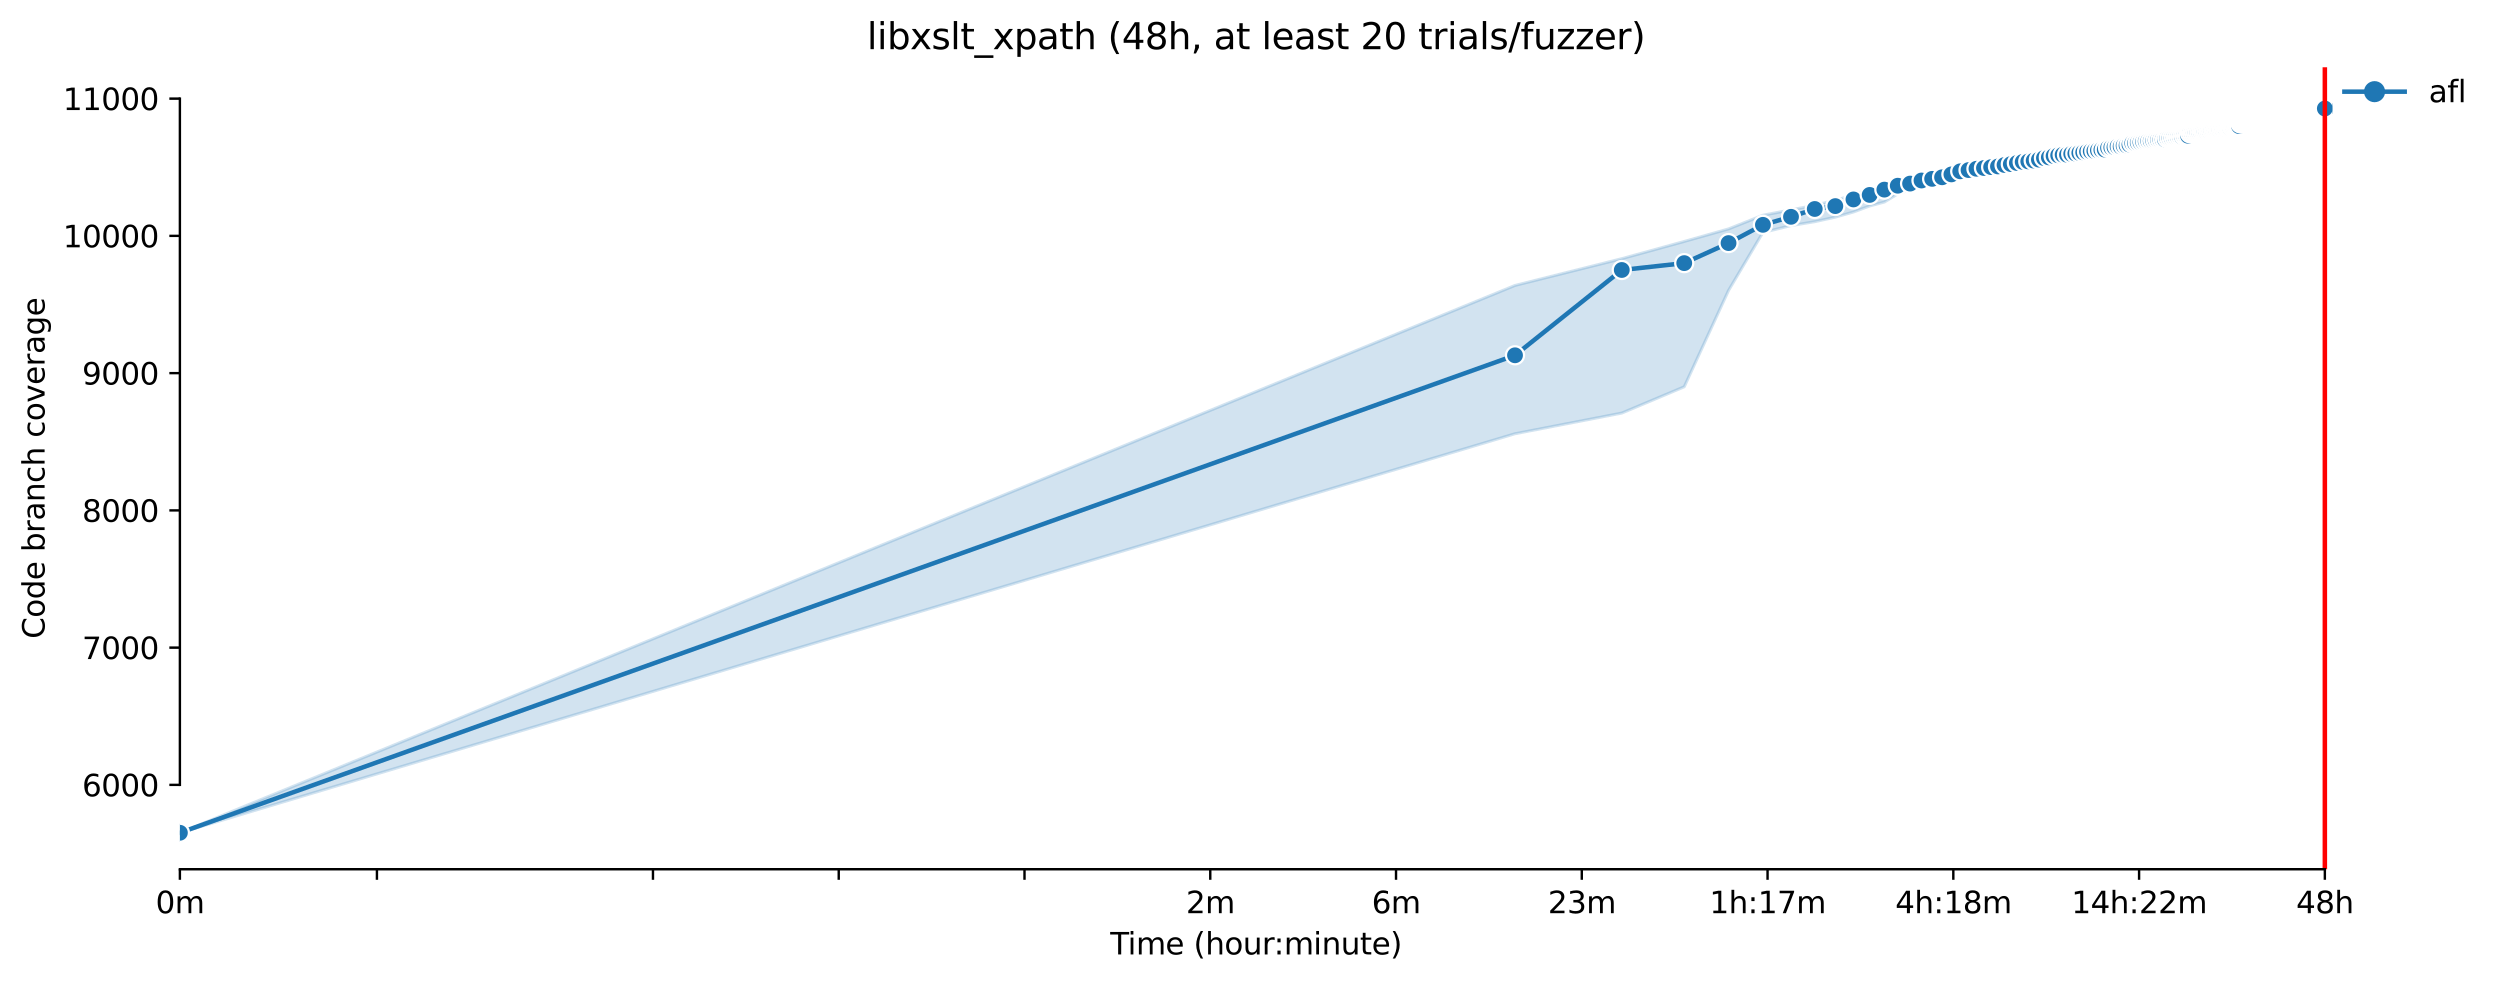 <?xml version="1.0" encoding="utf-8" standalone="no"?>
<!DOCTYPE svg PUBLIC "-//W3C//DTD SVG 1.1//EN"
  "http://www.w3.org/Graphics/SVG/1.1/DTD/svg11.dtd">
<svg xmlns:xlink="http://www.w3.org/1999/xlink" width="829.557pt" height="325.986pt" viewBox="0 0 829.557 325.986" xmlns="http://www.w3.org/2000/svg" version="1.1">
 <defs>
  <style type="text/css">*{stroke-linejoin: round; stroke-linecap: butt}</style>
 </defs>
 <g id="figure_1">
  <g id="patch_1">
   <path d="M 0 325.986 
L 829.557 325.986 
L 829.557 0 
L 0 0 
z
" style="fill: #ffffff"/>
  </g>
  <g id="axes_1">
   <g id="patch_2">
    <path d="M 59.691 288.43 
L 773.931 288.43 
L 773.931 22.318 
L 59.691 22.318 
z
" style="fill: #ffffff"/>
   </g>
   <g id="PolyCollection_1">
    <defs>
     <path id="m8a29bd7c91" d="M 59.691 -49.652 
L 59.691 -49.652 
L 502.715 -182.066 
L 538.143 -188.92 
L 558.867 -197.642 
L 573.571 -229.612 
L 584.977 -248.854 
L 594.295 -251.131 
L 602.174 -252.429 
L 609 -253.932 
L 615.02 -255.639 
L 620.405 -257.643 
L 625.276 -258.941 
L 629.724 -261.651 
L 633.815 -263.059 
L 637.603 -263.951 
L 641.129 -265.021 
L 644.428 -266.046 
L 647.526 -266.365 
L 650.448 -267.389 
L 653.211 -267.572 
L 655.833 -268.004 
L 658.327 -268.414 
L 660.705 -268.801 
L 662.977 -269.348 
L 665.152 -269.826 
L 667.239 -270.031 
L 669.243 -270.236 
L 671.172 -270.896 
L 673.031 -270.964 
L 674.825 -271.192 
L 676.557 -271.693 
L 678.233 -271.735 
L 679.856 -272.217 
L 681.429 -272.217 
L 682.955 -272.24 
L 684.436 -272.536 
L 685.876 -272.581 
L 687.277 -272.9 
L 688.64 -273.515 
L 689.967 -273.856 
L 691.261 -273.811 
L 692.524 -273.902 
L 693.755 -274.631 
L 694.958 -274.836 
L 696.133 -274.767 
L 697.282 -275.04 
L 698.405 -275.741 
L 699.504 -275.906 
L 700.58 -275.906 
L 701.634 -275.906 
L 702.667 -276.133 
L 703.679 -276.247 
L 704.671 -276.384 
L 705.645 -276.589 
L 706.6 -276.657 
L 707.538 -276.93 
L 708.459 -277.386 
L 709.364 -277.477 
L 710.253 -277.611 
L 711.127 -277.841 
L 711.986 -277.887 
L 712.83 -278.342 
L 713.662 -278.365 
L 714.479 -278.502 
L 715.284 -278.524 
L 716.077 -278.593 
L 716.857 -278.773 
L 717.626 -278.775 
L 718.383 -278.866 
L 719.129 -278.912 
L 719.865 -279.048 
L 720.59 -279.321 
L 721.305 -279.504 
L 722.01 -279.663 
L 722.705 -279.64 
L 723.391 -279.504 
L 724.068 -279.709 
L 724.736 -279.822 
L 725.396 -279.822 
L 726.047 -279.957 
L 726.69 -279.686 
L 727.325 -280.338 
L 727.952 -280.05 
L 728.571 -280.073 
L 729.183 -280.073 
L 729.788 -280.209 
L 730.386 -280.232 
L 730.977 -280.779 
L 731.561 -280.755 
L 732.139 -280.414 
L 732.71 -281.162 
L 733.275 -280.824 
L 733.833 -281.621 
L 734.386 -281.667 
L 734.932 -281.712 
L 735.473 -281.712 
L 736.009 -281.735 
L 736.538 -281.735 
L 737.062 -281.781 
L 737.581 -281.872 
L 738.095 -282.191 
L 738.604 -282.396 
L 739.107 -282.259 
L 739.606 -282.054 
L 740.1 -282.623 
L 740.589 -282.76 
L 741.073 -283.101 
L 741.553 -283.101 
L 742.029 -283.101 
L 742.5 -283.101 
L 742.967 -283.124 
L 743.429 -283.124 
L 743.888 -283.17 
L 744.342 -283.192 
L 744.792 -283.215 
L 745.239 -283.215 
L 745.681 -283.284 
L 746.12 -283.284 
L 746.555 -283.284 
L 746.986 -283.306 
L 747.414 -283.42 
L 747.838 -283.739 
L 748.259 -283.511 
L 748.676 -283.511 
L 749.09 -283.853 
L 749.5 -284.012 
L 749.908 -284.172 
L 750.312 -284.172 
L 750.713 -284.172 
L 751.11 -284.286 
L 751.505 -284.103 
L 751.897 -284.422 
L 752.285 -284.559 
L 752.671 -284.673 
L 753.054 -284.468 
L 753.434 -284.855 
L 753.811 -285.151 
L 754.186 -285.242 
L 754.557 -285.356 
L 754.927 -285.561 
L 755.293 -285.561 
L 755.657 -285.583 
L 756.018 -285.606 
L 756.377 -285.629 
L 756.733 -285.72 
L 757.087 -285.743 
L 757.438 -285.971 
L 757.787 -286.221 
L 758.133 -286.221 
L 758.477 -286.267 
L 758.819 -286.312 
L 759.159 -286.267 
L 759.496 -286.312 
L 759.831 -286.312 
L 760.164 -286.312 
L 760.495 -286.312 
L 760.824 -286.517 
L 761.151 -286.517 
L 761.475 -286.517 
L 761.798 -286.517 
L 762.118 -286.517 
L 762.436 -286.54 
L 762.753 -286.608 
L 763.067 -286.676 
L 763.38 -286.881 
L 763.691 -286.904 
L 764 -286.745 
L 764.307 -286.904 
L 764.612 -286.745 
L 764.915 -286.927 
L 765.217 -286.927 
L 765.516 -286.927 
L 765.814 -287.041 
L 766.111 -287.109 
L 766.405 -287.382 
L 766.698 -287.382 
L 766.99 -287.382 
L 767.279 -287.542 
L 767.567 -287.929 
L 767.853 -287.587 
L 768.138 -287.633 
L 768.421 -288.066 
L 768.703 -288.02 
L 768.983 -288.02 
L 769.262 -288.202 
L 769.539 -288.202 
L 769.814 -288.202 
L 770.088 -288.202 
L 770.361 -288.27 
L 770.632 -288.27 
L 770.902 -288.362 
L 771.17 -288.362 
L 771.437 -288.362 
L 771.437 -291.572 
L 771.437 -291.572 
L 771.17 -291.572 
L 770.902 -291.572 
L 770.632 -291.572 
L 770.361 -291.481 
L 770.088 -291.481 
L 769.814 -291.481 
L 769.539 -291.436 
L 769.262 -291.413 
L 768.983 -291.276 
L 768.703 -290.479 
L 768.421 -290.593 
L 768.138 -290.548 
L 767.853 -290.661 
L 767.567 -290.661 
L 767.279 -290.343 
L 766.99 -290.343 
L 766.698 -290.343 
L 766.405 -290.343 
L 766.111 -290.57 
L 765.814 -290.343 
L 765.516 -290.161 
L 765.217 -290.138 
L 764.915 -290.138 
L 764.612 -289.842 
L 764.307 -290.069 
L 764 -290.16 
L 763.691 -289.751 
L 763.38 -289.728 
L 763.067 -289.705 
L 762.753 -289.614 
L 762.436 -289.546 
L 762.118 -289.477 
L 761.798 -289.25 
L 761.475 -289.25 
L 761.151 -289.25 
L 760.824 -289.045 
L 760.495 -288.931 
L 760.164 -288.842 
L 759.831 -288.749 
L 759.496 -288.566 
L 759.159 -288.566 
L 758.819 -288.566 
L 758.477 -288.544 
L 758.133 -288.544 
L 757.787 -288.544 
L 757.438 -288.544 
L 757.087 -288.27 
L 756.733 -288.43 
L 756.377 -288.339 
L 756.018 -288.339 
L 755.657 -288.339 
L 755.293 -288.225 
L 754.927 -288.157 
L 754.557 -288.111 
L 754.186 -288.02 
L 753.811 -287.838 
L 753.434 -287.815 
L 753.054 -287.815 
L 752.671 -287.769 
L 752.285 -287.701 
L 751.897 -287.61 
L 751.505 -287.565 
L 751.11 -287.565 
L 750.713 -287.496 
L 750.312 -287.496 
L 749.908 -287.496 
L 749.5 -287.34 
L 749.09 -287.226 
L 748.676 -287.064 
L 748.259 -287.018 
L 747.838 -286.654 
L 747.414 -286.358 
L 746.986 -286.335 
L 746.555 -286.223 
L 746.12 -286.198 
L 745.681 -286.244 
L 745.239 -286.153 
L 744.792 -286.153 
L 744.342 -286.244 
L 743.888 -286.016 
L 743.429 -285.993 
L 742.967 -285.993 
L 742.5 -285.902 
L 742.029 -285.743 
L 741.553 -285.857 
L 741.073 -285.675 
L 740.589 -285.675 
L 740.1 -285.652 
L 739.606 -285.515 
L 739.107 -285.447 
L 738.604 -285.196 
L 738.095 -285.287 
L 737.581 -285.379 
L 737.062 -285.242 
L 736.538 -285.287 
L 736.009 -285.037 
L 735.473 -284.786 
L 734.932 -284.969 
L 734.386 -284.923 
L 733.833 -284.786 
L 733.275 -284.103 
L 732.71 -284.058 
L 732.139 -283.947 
L 731.561 -283.466 
L 730.977 -283.443 
L 730.386 -283.375 
L 729.788 -283.033 
L 729.183 -282.896 
L 728.571 -282.855 
L 727.952 -282.805 
L 727.325 -282.692 
L 726.69 -282.623 
L 726.047 -282.509 
L 725.396 -282.509 
L 724.736 -282.489 
L 724.068 -282.441 
L 723.391 -282.373 
L 722.705 -282.213 
L 722.01 -282.168 
L 721.305 -282.146 
L 720.59 -282.031 
L 719.865 -281.986 
L 719.129 -282.236 
L 718.383 -281.758 
L 717.626 -281.653 
L 716.857 -281.507 
L 716.077 -281.28 
L 715.284 -281.257 
L 714.479 -281.052 
L 713.662 -280.87 
L 712.83 -280.437 
L 711.986 -280.096 
L 711.127 -280.194 
L 710.253 -280.096 
L 709.364 -280.05 
L 708.459 -280.05 
L 707.538 -280.027 
L 706.6 -279.481 
L 705.645 -279.39 
L 704.671 -279.344 
L 703.679 -279.208 
L 702.667 -279.094 
L 701.634 -278.914 
L 700.58 -278.866 
L 699.504 -278.866 
L 698.405 -279.003 
L 697.282 -278.593 
L 696.133 -278.433 
L 694.958 -278.206 
L 693.755 -278.115 
L 692.524 -277.545 
L 691.261 -277.272 
L 689.967 -277.272 
L 688.64 -276.953 
L 687.277 -276.202 
L 685.876 -276.088 
L 684.436 -275.997 
L 682.955 -275.2 
L 681.429 -274.927 
L 679.856 -274.995 
L 678.233 -274.767 
L 676.557 -274.744 
L 674.825 -274.631 
L 673.031 -274.566 
L 671.172 -273.856 
L 669.243 -273.834 
L 667.239 -273.697 
L 665.152 -273.446 
L 662.977 -272.376 
L 660.705 -272.154 
L 658.327 -271.397 
L 655.833 -270.964 
L 653.211 -270.372 
L 650.448 -269.803 
L 647.526 -269.462 
L 644.428 -269.006 
L 641.129 -268.872 
L 637.603 -267.845 
L 633.815 -266.433 
L 629.724 -265.272 
L 625.276 -263.746 
L 620.405 -263.451 
L 615.02 -261.218 
L 609 -259.556 
L 602.174 -257.871 
L 594.295 -256.345 
L 584.977 -254.569 
L 573.571 -250.024 
L 558.867 -245.871 
L 538.143 -240.155 
L 502.715 -231.274 
L 59.691 -49.652 
z
" style="stroke: #1f77b4; stroke-opacity: 0.2"/>
    </defs>
    <g clip-path="url(#p7db5bfe472)">
     <use xlink:href="#m8a29bd7c91" x="0" y="325.986" style="fill: #1f77b4; fill-opacity: 0.2; stroke: #1f77b4; stroke-opacity: 0.2"/>
    </g>
   </g>
   <g id="matplotlib.axis_1">
    <g id="xtick_1">
     <g id="line2d_1">
      <defs>
       <path id="m66f01ccfd9" d="M 0 0 
L 0 3.5 
" style="stroke: #000000; stroke-width: 0.8"/>
      </defs>
      <g>
       <use xlink:href="#m66f01ccfd9" x="59.691" y="288.43" style="stroke: #000000; stroke-width: 0.8"/>
      </g>
     </g>
     <g id="text_1">
      <!-- 0m -->
      <g transform="translate(51.639 303.029) scale(0.1 -0.1)">
       <defs>
        <path id="DejaVuSans-30" d="M 2034 4250 
Q 1547 4250 1301 3770 
Q 1056 3291 1056 2328 
Q 1056 1369 1301 889 
Q 1547 409 2034 409 
Q 2525 409 2770 889 
Q 3016 1369 3016 2328 
Q 3016 3291 2770 3770 
Q 2525 4250 2034 4250 
z
M 2034 4750 
Q 2819 4750 3233 4129 
Q 3647 3509 3647 2328 
Q 3647 1150 3233 529 
Q 2819 -91 2034 -91 
Q 1250 -91 836 529 
Q 422 1150 422 2328 
Q 422 3509 836 4129 
Q 1250 4750 2034 4750 
z
" transform="scale(0.016)"/>
        <path id="DejaVuSans-6d" d="M 3328 2828 
Q 3544 3216 3844 3400 
Q 4144 3584 4550 3584 
Q 5097 3584 5394 3201 
Q 5691 2819 5691 2113 
L 5691 0 
L 5113 0 
L 5113 2094 
Q 5113 2597 4934 2840 
Q 4756 3084 4391 3084 
Q 3944 3084 3684 2787 
Q 3425 2491 3425 1978 
L 3425 0 
L 2847 0 
L 2847 2094 
Q 2847 2600 2669 2842 
Q 2491 3084 2119 3084 
Q 1678 3084 1418 2786 
Q 1159 2488 1159 1978 
L 1159 0 
L 581 0 
L 581 3500 
L 1159 3500 
L 1159 2956 
Q 1356 3278 1631 3431 
Q 1906 3584 2284 3584 
Q 2666 3584 2933 3390 
Q 3200 3197 3328 2828 
z
" transform="scale(0.016)"/>
       </defs>
       <use xlink:href="#DejaVuSans-30"/>
       <use xlink:href="#DejaVuSans-6d" x="63.623"/>
      </g>
     </g>
    </g>
    <g id="xtick_2">
     <g id="line2d_2">
      <g>
       <use xlink:href="#m66f01ccfd9" x="125.074" y="288.43" style="stroke: #000000; stroke-width: 0.8"/>
      </g>
     </g>
    </g>
    <g id="xtick_3">
     <g id="line2d_3">
      <g>
       <use xlink:href="#m66f01ccfd9" x="216.67" y="288.43" style="stroke: #000000; stroke-width: 0.8"/>
      </g>
     </g>
    </g>
    <g id="xtick_4">
     <g id="line2d_4">
      <g>
       <use xlink:href="#m66f01ccfd9" x="278.311" y="288.43" style="stroke: #000000; stroke-width: 0.8"/>
      </g>
     </g>
    </g>
    <g id="xtick_5">
     <g id="line2d_5">
      <g>
       <use xlink:href="#m66f01ccfd9" x="339.952" y="288.43" style="stroke: #000000; stroke-width: 0.8"/>
      </g>
     </g>
    </g>
    <g id="xtick_6">
     <g id="line2d_6">
      <g>
       <use xlink:href="#m66f01ccfd9" x="401.592" y="288.43" style="stroke: #000000; stroke-width: 0.8"/>
      </g>
     </g>
     <g id="text_2">
      <!-- 2m -->
      <g transform="translate(393.541 303.029) scale(0.1 -0.1)">
       <defs>
        <path id="DejaVuSans-32" d="M 1228 531 
L 3431 531 
L 3431 0 
L 469 0 
L 469 531 
Q 828 903 1448 1529 
Q 2069 2156 2228 2338 
Q 2531 2678 2651 2914 
Q 2772 3150 2772 3378 
Q 2772 3750 2511 3984 
Q 2250 4219 1831 4219 
Q 1534 4219 1204 4116 
Q 875 4013 500 3803 
L 500 4441 
Q 881 4594 1212 4672 
Q 1544 4750 1819 4750 
Q 2544 4750 2975 4387 
Q 3406 4025 3406 3419 
Q 3406 3131 3298 2873 
Q 3191 2616 2906 2266 
Q 2828 2175 2409 1742 
Q 1991 1309 1228 531 
z
" transform="scale(0.016)"/>
       </defs>
       <use xlink:href="#DejaVuSans-32"/>
       <use xlink:href="#DejaVuSans-6d" x="63.623"/>
      </g>
     </g>
    </g>
    <g id="xtick_7">
     <g id="line2d_7">
      <g>
       <use xlink:href="#m66f01ccfd9" x="463.233" y="288.43" style="stroke: #000000; stroke-width: 0.8"/>
      </g>
     </g>
     <g id="text_3">
      <!-- 6m -->
      <g transform="translate(455.182 303.029) scale(0.1 -0.1)">
       <defs>
        <path id="DejaVuSans-36" d="M 2113 2584 
Q 1688 2584 1439 2293 
Q 1191 2003 1191 1497 
Q 1191 994 1439 701 
Q 1688 409 2113 409 
Q 2538 409 2786 701 
Q 3034 994 3034 1497 
Q 3034 2003 2786 2293 
Q 2538 2584 2113 2584 
z
M 3366 4563 
L 3366 3988 
Q 3128 4100 2886 4159 
Q 2644 4219 2406 4219 
Q 1781 4219 1451 3797 
Q 1122 3375 1075 2522 
Q 1259 2794 1537 2939 
Q 1816 3084 2150 3084 
Q 2853 3084 3261 2657 
Q 3669 2231 3669 1497 
Q 3669 778 3244 343 
Q 2819 -91 2113 -91 
Q 1303 -91 875 529 
Q 447 1150 447 2328 
Q 447 3434 972 4092 
Q 1497 4750 2381 4750 
Q 2619 4750 2861 4703 
Q 3103 4656 3366 4563 
z
" transform="scale(0.016)"/>
       </defs>
       <use xlink:href="#DejaVuSans-36"/>
       <use xlink:href="#DejaVuSans-6d" x="63.623"/>
      </g>
     </g>
    </g>
    <g id="xtick_8">
     <g id="line2d_8">
      <g>
       <use xlink:href="#m66f01ccfd9" x="524.874" y="288.43" style="stroke: #000000; stroke-width: 0.8"/>
      </g>
     </g>
     <g id="text_4">
      <!-- 23m -->
      <g transform="translate(513.641 303.029) scale(0.1 -0.1)">
       <defs>
        <path id="DejaVuSans-33" d="M 2597 2516 
Q 3050 2419 3304 2112 
Q 3559 1806 3559 1356 
Q 3559 666 3084 287 
Q 2609 -91 1734 -91 
Q 1441 -91 1130 -33 
Q 819 25 488 141 
L 488 750 
Q 750 597 1062 519 
Q 1375 441 1716 441 
Q 2309 441 2620 675 
Q 2931 909 2931 1356 
Q 2931 1769 2642 2001 
Q 2353 2234 1838 2234 
L 1294 2234 
L 1294 2753 
L 1863 2753 
Q 2328 2753 2575 2939 
Q 2822 3125 2822 3475 
Q 2822 3834 2567 4026 
Q 2313 4219 1838 4219 
Q 1578 4219 1281 4162 
Q 984 4106 628 3988 
L 628 4550 
Q 988 4650 1302 4700 
Q 1616 4750 1894 4750 
Q 2613 4750 3031 4423 
Q 3450 4097 3450 3541 
Q 3450 3153 3228 2886 
Q 3006 2619 2597 2516 
z
" transform="scale(0.016)"/>
       </defs>
       <use xlink:href="#DejaVuSans-32"/>
       <use xlink:href="#DejaVuSans-33" x="63.623"/>
       <use xlink:href="#DejaVuSans-6d" x="127.246"/>
      </g>
     </g>
    </g>
    <g id="xtick_9">
     <g id="line2d_9">
      <g>
       <use xlink:href="#m66f01ccfd9" x="586.515" y="288.43" style="stroke: #000000; stroke-width: 0.8"/>
      </g>
     </g>
     <g id="text_5">
      <!-- 1h:17m -->
      <g transform="translate(567.248 303.029) scale(0.1 -0.1)">
       <defs>
        <path id="DejaVuSans-31" d="M 794 531 
L 1825 531 
L 1825 4091 
L 703 3866 
L 703 4441 
L 1819 4666 
L 2450 4666 
L 2450 531 
L 3481 531 
L 3481 0 
L 794 0 
L 794 531 
z
" transform="scale(0.016)"/>
        <path id="DejaVuSans-68" d="M 3513 2113 
L 3513 0 
L 2938 0 
L 2938 2094 
Q 2938 2591 2744 2837 
Q 2550 3084 2163 3084 
Q 1697 3084 1428 2787 
Q 1159 2491 1159 1978 
L 1159 0 
L 581 0 
L 581 4863 
L 1159 4863 
L 1159 2956 
Q 1366 3272 1645 3428 
Q 1925 3584 2291 3584 
Q 2894 3584 3203 3211 
Q 3513 2838 3513 2113 
z
" transform="scale(0.016)"/>
        <path id="DejaVuSans-3a" d="M 750 794 
L 1409 794 
L 1409 0 
L 750 0 
L 750 794 
z
M 750 3309 
L 1409 3309 
L 1409 2516 
L 750 2516 
L 750 3309 
z
" transform="scale(0.016)"/>
        <path id="DejaVuSans-37" d="M 525 4666 
L 3525 4666 
L 3525 4397 
L 1831 0 
L 1172 0 
L 2766 4134 
L 525 4134 
L 525 4666 
z
" transform="scale(0.016)"/>
       </defs>
       <use xlink:href="#DejaVuSans-31"/>
       <use xlink:href="#DejaVuSans-68" x="63.623"/>
       <use xlink:href="#DejaVuSans-3a" x="127.002"/>
       <use xlink:href="#DejaVuSans-31" x="160.693"/>
       <use xlink:href="#DejaVuSans-37" x="224.316"/>
       <use xlink:href="#DejaVuSans-6d" x="287.939"/>
      </g>
     </g>
    </g>
    <g id="xtick_10">
     <g id="line2d_10">
      <g>
       <use xlink:href="#m66f01ccfd9" x="648.156" y="288.43" style="stroke: #000000; stroke-width: 0.8"/>
      </g>
     </g>
     <g id="text_6">
      <!-- 4h:18m -->
      <g transform="translate(628.888 303.029) scale(0.1 -0.1)">
       <defs>
        <path id="DejaVuSans-34" d="M 2419 4116 
L 825 1625 
L 2419 1625 
L 2419 4116 
z
M 2253 4666 
L 3047 4666 
L 3047 1625 
L 3713 1625 
L 3713 1100 
L 3047 1100 
L 3047 0 
L 2419 0 
L 2419 1100 
L 313 1100 
L 313 1709 
L 2253 4666 
z
" transform="scale(0.016)"/>
        <path id="DejaVuSans-38" d="M 2034 2216 
Q 1584 2216 1326 1975 
Q 1069 1734 1069 1313 
Q 1069 891 1326 650 
Q 1584 409 2034 409 
Q 2484 409 2743 651 
Q 3003 894 3003 1313 
Q 3003 1734 2745 1975 
Q 2488 2216 2034 2216 
z
M 1403 2484 
Q 997 2584 770 2862 
Q 544 3141 544 3541 
Q 544 4100 942 4425 
Q 1341 4750 2034 4750 
Q 2731 4750 3128 4425 
Q 3525 4100 3525 3541 
Q 3525 3141 3298 2862 
Q 3072 2584 2669 2484 
Q 3125 2378 3379 2068 
Q 3634 1759 3634 1313 
Q 3634 634 3220 271 
Q 2806 -91 2034 -91 
Q 1263 -91 848 271 
Q 434 634 434 1313 
Q 434 1759 690 2068 
Q 947 2378 1403 2484 
z
M 1172 3481 
Q 1172 3119 1398 2916 
Q 1625 2713 2034 2713 
Q 2441 2713 2670 2916 
Q 2900 3119 2900 3481 
Q 2900 3844 2670 4047 
Q 2441 4250 2034 4250 
Q 1625 4250 1398 4047 
Q 1172 3844 1172 3481 
z
" transform="scale(0.016)"/>
       </defs>
       <use xlink:href="#DejaVuSans-34"/>
       <use xlink:href="#DejaVuSans-68" x="63.623"/>
       <use xlink:href="#DejaVuSans-3a" x="127.002"/>
       <use xlink:href="#DejaVuSans-31" x="160.693"/>
       <use xlink:href="#DejaVuSans-38" x="224.316"/>
       <use xlink:href="#DejaVuSans-6d" x="287.939"/>
      </g>
     </g>
    </g>
    <g id="xtick_11">
     <g id="line2d_11">
      <g>
       <use xlink:href="#m66f01ccfd9" x="709.796" y="288.43" style="stroke: #000000; stroke-width: 0.8"/>
      </g>
     </g>
     <g id="text_7">
      <!-- 14h:22m -->
      <g transform="translate(687.348 303.029) scale(0.1 -0.1)">
       <use xlink:href="#DejaVuSans-31"/>
       <use xlink:href="#DejaVuSans-34" x="63.623"/>
       <use xlink:href="#DejaVuSans-68" x="127.246"/>
       <use xlink:href="#DejaVuSans-3a" x="190.625"/>
       <use xlink:href="#DejaVuSans-32" x="224.316"/>
       <use xlink:href="#DejaVuSans-32" x="287.939"/>
       <use xlink:href="#DejaVuSans-6d" x="351.562"/>
      </g>
     </g>
    </g>
    <g id="xtick_12">
     <g id="line2d_12">
      <g>
       <use xlink:href="#m66f01ccfd9" x="771.437" y="288.43" style="stroke: #000000; stroke-width: 0.8"/>
      </g>
     </g>
     <g id="text_8">
      <!-- 48h -->
      <g transform="translate(761.906 303.029) scale(0.1 -0.1)">
       <use xlink:href="#DejaVuSans-34"/>
       <use xlink:href="#DejaVuSans-38" x="63.623"/>
       <use xlink:href="#DejaVuSans-68" x="127.246"/>
      </g>
     </g>
    </g>
    <g id="text_9">
     <!-- Time (hour:minute) -->
     <g transform="translate(368.404 316.707) scale(0.1 -0.1)">
      <defs>
       <path id="DejaVuSans-54" d="M -19 4666 
L 3928 4666 
L 3928 4134 
L 2272 4134 
L 2272 0 
L 1638 0 
L 1638 4134 
L -19 4134 
L -19 4666 
z
" transform="scale(0.016)"/>
       <path id="DejaVuSans-69" d="M 603 3500 
L 1178 3500 
L 1178 0 
L 603 0 
L 603 3500 
z
M 603 4863 
L 1178 4863 
L 1178 4134 
L 603 4134 
L 603 4863 
z
" transform="scale(0.016)"/>
       <path id="DejaVuSans-65" d="M 3597 1894 
L 3597 1613 
L 953 1613 
Q 991 1019 1311 708 
Q 1631 397 2203 397 
Q 2534 397 2845 478 
Q 3156 559 3463 722 
L 3463 178 
Q 3153 47 2828 -22 
Q 2503 -91 2169 -91 
Q 1331 -91 842 396 
Q 353 884 353 1716 
Q 353 2575 817 3079 
Q 1281 3584 2069 3584 
Q 2775 3584 3186 3129 
Q 3597 2675 3597 1894 
z
M 3022 2063 
Q 3016 2534 2758 2815 
Q 2500 3097 2075 3097 
Q 1594 3097 1305 2825 
Q 1016 2553 972 2059 
L 3022 2063 
z
" transform="scale(0.016)"/>
       <path id="DejaVuSans-20" transform="scale(0.016)"/>
       <path id="DejaVuSans-28" d="M 1984 4856 
Q 1566 4138 1362 3434 
Q 1159 2731 1159 2009 
Q 1159 1288 1364 580 
Q 1569 -128 1984 -844 
L 1484 -844 
Q 1016 -109 783 600 
Q 550 1309 550 2009 
Q 550 2706 781 3412 
Q 1013 4119 1484 4856 
L 1984 4856 
z
" transform="scale(0.016)"/>
       <path id="DejaVuSans-6f" d="M 1959 3097 
Q 1497 3097 1228 2736 
Q 959 2375 959 1747 
Q 959 1119 1226 758 
Q 1494 397 1959 397 
Q 2419 397 2687 759 
Q 2956 1122 2956 1747 
Q 2956 2369 2687 2733 
Q 2419 3097 1959 3097 
z
M 1959 3584 
Q 2709 3584 3137 3096 
Q 3566 2609 3566 1747 
Q 3566 888 3137 398 
Q 2709 -91 1959 -91 
Q 1206 -91 779 398 
Q 353 888 353 1747 
Q 353 2609 779 3096 
Q 1206 3584 1959 3584 
z
" transform="scale(0.016)"/>
       <path id="DejaVuSans-75" d="M 544 1381 
L 544 3500 
L 1119 3500 
L 1119 1403 
Q 1119 906 1312 657 
Q 1506 409 1894 409 
Q 2359 409 2629 706 
Q 2900 1003 2900 1516 
L 2900 3500 
L 3475 3500 
L 3475 0 
L 2900 0 
L 2900 538 
Q 2691 219 2414 64 
Q 2138 -91 1772 -91 
Q 1169 -91 856 284 
Q 544 659 544 1381 
z
M 1991 3584 
L 1991 3584 
z
" transform="scale(0.016)"/>
       <path id="DejaVuSans-72" d="M 2631 2963 
Q 2534 3019 2420 3045 
Q 2306 3072 2169 3072 
Q 1681 3072 1420 2755 
Q 1159 2438 1159 1844 
L 1159 0 
L 581 0 
L 581 3500 
L 1159 3500 
L 1159 2956 
Q 1341 3275 1631 3429 
Q 1922 3584 2338 3584 
Q 2397 3584 2469 3576 
Q 2541 3569 2628 3553 
L 2631 2963 
z
" transform="scale(0.016)"/>
       <path id="DejaVuSans-6e" d="M 3513 2113 
L 3513 0 
L 2938 0 
L 2938 2094 
Q 2938 2591 2744 2837 
Q 2550 3084 2163 3084 
Q 1697 3084 1428 2787 
Q 1159 2491 1159 1978 
L 1159 0 
L 581 0 
L 581 3500 
L 1159 3500 
L 1159 2956 
Q 1366 3272 1645 3428 
Q 1925 3584 2291 3584 
Q 2894 3584 3203 3211 
Q 3513 2838 3513 2113 
z
" transform="scale(0.016)"/>
       <path id="DejaVuSans-74" d="M 1172 4494 
L 1172 3500 
L 2356 3500 
L 2356 3053 
L 1172 3053 
L 1172 1153 
Q 1172 725 1289 603 
Q 1406 481 1766 481 
L 2356 481 
L 2356 0 
L 1766 0 
Q 1100 0 847 248 
Q 594 497 594 1153 
L 594 3053 
L 172 3053 
L 172 3500 
L 594 3500 
L 594 4494 
L 1172 4494 
z
" transform="scale(0.016)"/>
       <path id="DejaVuSans-29" d="M 513 4856 
L 1013 4856 
Q 1481 4119 1714 3412 
Q 1947 2706 1947 2009 
Q 1947 1309 1714 600 
Q 1481 -109 1013 -844 
L 513 -844 
Q 928 -128 1133 580 
Q 1338 1288 1338 2009 
Q 1338 2731 1133 3434 
Q 928 4138 513 4856 
z
" transform="scale(0.016)"/>
      </defs>
      <use xlink:href="#DejaVuSans-54"/>
      <use xlink:href="#DejaVuSans-69" x="57.959"/>
      <use xlink:href="#DejaVuSans-6d" x="85.742"/>
      <use xlink:href="#DejaVuSans-65" x="183.154"/>
      <use xlink:href="#DejaVuSans-20" x="244.678"/>
      <use xlink:href="#DejaVuSans-28" x="276.465"/>
      <use xlink:href="#DejaVuSans-68" x="315.479"/>
      <use xlink:href="#DejaVuSans-6f" x="378.857"/>
      <use xlink:href="#DejaVuSans-75" x="440.039"/>
      <use xlink:href="#DejaVuSans-72" x="503.418"/>
      <use xlink:href="#DejaVuSans-3a" x="542.781"/>
      <use xlink:href="#DejaVuSans-6d" x="576.473"/>
      <use xlink:href="#DejaVuSans-69" x="673.885"/>
      <use xlink:href="#DejaVuSans-6e" x="701.668"/>
      <use xlink:href="#DejaVuSans-75" x="765.047"/>
      <use xlink:href="#DejaVuSans-74" x="828.426"/>
      <use xlink:href="#DejaVuSans-65" x="867.635"/>
      <use xlink:href="#DejaVuSans-29" x="929.158"/>
     </g>
    </g>
   </g>
   <g id="matplotlib.axis_2">
    <g id="ytick_1">
     <g id="line2d_13">
      <defs>
       <path id="mcb0aaaebac" d="M 0 0 
L -3.5 0 
" style="stroke: #000000; stroke-width: 0.8"/>
      </defs>
      <g>
       <use xlink:href="#mcb0aaaebac" x="59.691" y="260.44" style="stroke: #000000; stroke-width: 0.8"/>
      </g>
     </g>
     <g id="text_10">
      <!-- 6000 -->
      <g transform="translate(27.241 264.239) scale(0.1 -0.1)">
       <use xlink:href="#DejaVuSans-36"/>
       <use xlink:href="#DejaVuSans-30" x="63.623"/>
       <use xlink:href="#DejaVuSans-30" x="127.246"/>
       <use xlink:href="#DejaVuSans-30" x="190.869"/>
      </g>
     </g>
    </g>
    <g id="ytick_2">
     <g id="line2d_14">
      <g>
       <use xlink:href="#mcb0aaaebac" x="59.691" y="214.898" style="stroke: #000000; stroke-width: 0.8"/>
      </g>
     </g>
     <g id="text_11">
      <!-- 7000 -->
      <g transform="translate(27.241 218.697) scale(0.1 -0.1)">
       <use xlink:href="#DejaVuSans-37"/>
       <use xlink:href="#DejaVuSans-30" x="63.623"/>
       <use xlink:href="#DejaVuSans-30" x="127.246"/>
       <use xlink:href="#DejaVuSans-30" x="190.869"/>
      </g>
     </g>
    </g>
    <g id="ytick_3">
     <g id="line2d_15">
      <g>
       <use xlink:href="#mcb0aaaebac" x="59.691" y="169.356" style="stroke: #000000; stroke-width: 0.8"/>
      </g>
     </g>
     <g id="text_12">
      <!-- 8000 -->
      <g transform="translate(27.241 173.155) scale(0.1 -0.1)">
       <use xlink:href="#DejaVuSans-38"/>
       <use xlink:href="#DejaVuSans-30" x="63.623"/>
       <use xlink:href="#DejaVuSans-30" x="127.246"/>
       <use xlink:href="#DejaVuSans-30" x="190.869"/>
      </g>
     </g>
    </g>
    <g id="ytick_4">
     <g id="line2d_16">
      <g>
       <use xlink:href="#mcb0aaaebac" x="59.691" y="123.813" style="stroke: #000000; stroke-width: 0.8"/>
      </g>
     </g>
     <g id="text_13">
      <!-- 9000 -->
      <g transform="translate(27.241 127.613) scale(0.1 -0.1)">
       <defs>
        <path id="DejaVuSans-39" d="M 703 97 
L 703 672 
Q 941 559 1184 500 
Q 1428 441 1663 441 
Q 2288 441 2617 861 
Q 2947 1281 2994 2138 
Q 2813 1869 2534 1725 
Q 2256 1581 1919 1581 
Q 1219 1581 811 2004 
Q 403 2428 403 3163 
Q 403 3881 828 4315 
Q 1253 4750 1959 4750 
Q 2769 4750 3195 4129 
Q 3622 3509 3622 2328 
Q 3622 1225 3098 567 
Q 2575 -91 1691 -91 
Q 1453 -91 1209 -44 
Q 966 3 703 97 
z
M 1959 2075 
Q 2384 2075 2632 2365 
Q 2881 2656 2881 3163 
Q 2881 3666 2632 3958 
Q 2384 4250 1959 4250 
Q 1534 4250 1286 3958 
Q 1038 3666 1038 3163 
Q 1038 2656 1286 2365 
Q 1534 2075 1959 2075 
z
" transform="scale(0.016)"/>
       </defs>
       <use xlink:href="#DejaVuSans-39"/>
       <use xlink:href="#DejaVuSans-30" x="63.623"/>
       <use xlink:href="#DejaVuSans-30" x="127.246"/>
       <use xlink:href="#DejaVuSans-30" x="190.869"/>
      </g>
     </g>
    </g>
    <g id="ytick_5">
     <g id="line2d_17">
      <g>
       <use xlink:href="#mcb0aaaebac" x="59.691" y="78.271" style="stroke: #000000; stroke-width: 0.8"/>
      </g>
     </g>
     <g id="text_14">
      <!-- 10000 -->
      <g transform="translate(20.878 82.07) scale(0.1 -0.1)">
       <use xlink:href="#DejaVuSans-31"/>
       <use xlink:href="#DejaVuSans-30" x="63.623"/>
       <use xlink:href="#DejaVuSans-30" x="127.246"/>
       <use xlink:href="#DejaVuSans-30" x="190.869"/>
       <use xlink:href="#DejaVuSans-30" x="254.492"/>
      </g>
     </g>
    </g>
    <g id="ytick_6">
     <g id="line2d_18">
      <g>
       <use xlink:href="#mcb0aaaebac" x="59.691" y="32.729" style="stroke: #000000; stroke-width: 0.8"/>
      </g>
     </g>
     <g id="text_15">
      <!-- 11000 -->
      <g transform="translate(20.878 36.528) scale(0.1 -0.1)">
       <use xlink:href="#DejaVuSans-31"/>
       <use xlink:href="#DejaVuSans-31" x="63.623"/>
       <use xlink:href="#DejaVuSans-30" x="127.246"/>
       <use xlink:href="#DejaVuSans-30" x="190.869"/>
       <use xlink:href="#DejaVuSans-30" x="254.492"/>
      </g>
     </g>
    </g>
    <g id="text_16">
     <!-- Code branch coverage -->
     <g transform="translate(14.798 211.949) rotate(-90) scale(0.1 -0.1)">
      <defs>
       <path id="DejaVuSans-43" d="M 4122 4306 
L 4122 3641 
Q 3803 3938 3442 4084 
Q 3081 4231 2675 4231 
Q 1875 4231 1450 3742 
Q 1025 3253 1025 2328 
Q 1025 1406 1450 917 
Q 1875 428 2675 428 
Q 3081 428 3442 575 
Q 3803 722 4122 1019 
L 4122 359 
Q 3791 134 3420 21 
Q 3050 -91 2638 -91 
Q 1578 -91 968 557 
Q 359 1206 359 2328 
Q 359 3453 968 4101 
Q 1578 4750 2638 4750 
Q 3056 4750 3426 4639 
Q 3797 4528 4122 4306 
z
" transform="scale(0.016)"/>
       <path id="DejaVuSans-64" d="M 2906 2969 
L 2906 4863 
L 3481 4863 
L 3481 0 
L 2906 0 
L 2906 525 
Q 2725 213 2448 61 
Q 2172 -91 1784 -91 
Q 1150 -91 751 415 
Q 353 922 353 1747 
Q 353 2572 751 3078 
Q 1150 3584 1784 3584 
Q 2172 3584 2448 3432 
Q 2725 3281 2906 2969 
z
M 947 1747 
Q 947 1113 1208 752 
Q 1469 391 1925 391 
Q 2381 391 2643 752 
Q 2906 1113 2906 1747 
Q 2906 2381 2643 2742 
Q 2381 3103 1925 3103 
Q 1469 3103 1208 2742 
Q 947 2381 947 1747 
z
" transform="scale(0.016)"/>
       <path id="DejaVuSans-62" d="M 3116 1747 
Q 3116 2381 2855 2742 
Q 2594 3103 2138 3103 
Q 1681 3103 1420 2742 
Q 1159 2381 1159 1747 
Q 1159 1113 1420 752 
Q 1681 391 2138 391 
Q 2594 391 2855 752 
Q 3116 1113 3116 1747 
z
M 1159 2969 
Q 1341 3281 1617 3432 
Q 1894 3584 2278 3584 
Q 2916 3584 3314 3078 
Q 3713 2572 3713 1747 
Q 3713 922 3314 415 
Q 2916 -91 2278 -91 
Q 1894 -91 1617 61 
Q 1341 213 1159 525 
L 1159 0 
L 581 0 
L 581 4863 
L 1159 4863 
L 1159 2969 
z
" transform="scale(0.016)"/>
       <path id="DejaVuSans-61" d="M 2194 1759 
Q 1497 1759 1228 1600 
Q 959 1441 959 1056 
Q 959 750 1161 570 
Q 1363 391 1709 391 
Q 2188 391 2477 730 
Q 2766 1069 2766 1631 
L 2766 1759 
L 2194 1759 
z
M 3341 1997 
L 3341 0 
L 2766 0 
L 2766 531 
Q 2569 213 2275 61 
Q 1981 -91 1556 -91 
Q 1019 -91 701 211 
Q 384 513 384 1019 
Q 384 1609 779 1909 
Q 1175 2209 1959 2209 
L 2766 2209 
L 2766 2266 
Q 2766 2663 2505 2880 
Q 2244 3097 1772 3097 
Q 1472 3097 1187 3025 
Q 903 2953 641 2809 
L 641 3341 
Q 956 3463 1253 3523 
Q 1550 3584 1831 3584 
Q 2591 3584 2966 3190 
Q 3341 2797 3341 1997 
z
" transform="scale(0.016)"/>
       <path id="DejaVuSans-63" d="M 3122 3366 
L 3122 2828 
Q 2878 2963 2633 3030 
Q 2388 3097 2138 3097 
Q 1578 3097 1268 2742 
Q 959 2388 959 1747 
Q 959 1106 1268 751 
Q 1578 397 2138 397 
Q 2388 397 2633 464 
Q 2878 531 3122 666 
L 3122 134 
Q 2881 22 2623 -34 
Q 2366 -91 2075 -91 
Q 1284 -91 818 406 
Q 353 903 353 1747 
Q 353 2603 823 3093 
Q 1294 3584 2113 3584 
Q 2378 3584 2631 3529 
Q 2884 3475 3122 3366 
z
" transform="scale(0.016)"/>
       <path id="DejaVuSans-76" d="M 191 3500 
L 800 3500 
L 1894 563 
L 2988 3500 
L 3597 3500 
L 2284 0 
L 1503 0 
L 191 3500 
z
" transform="scale(0.016)"/>
       <path id="DejaVuSans-67" d="M 2906 1791 
Q 2906 2416 2648 2759 
Q 2391 3103 1925 3103 
Q 1463 3103 1205 2759 
Q 947 2416 947 1791 
Q 947 1169 1205 825 
Q 1463 481 1925 481 
Q 2391 481 2648 825 
Q 2906 1169 2906 1791 
z
M 3481 434 
Q 3481 -459 3084 -895 
Q 2688 -1331 1869 -1331 
Q 1566 -1331 1297 -1286 
Q 1028 -1241 775 -1147 
L 775 -588 
Q 1028 -725 1275 -790 
Q 1522 -856 1778 -856 
Q 2344 -856 2625 -561 
Q 2906 -266 2906 331 
L 2906 616 
Q 2728 306 2450 153 
Q 2172 0 1784 0 
Q 1141 0 747 490 
Q 353 981 353 1791 
Q 353 2603 747 3093 
Q 1141 3584 1784 3584 
Q 2172 3584 2450 3431 
Q 2728 3278 2906 2969 
L 2906 3500 
L 3481 3500 
L 3481 434 
z
" transform="scale(0.016)"/>
      </defs>
      <use xlink:href="#DejaVuSans-43"/>
      <use xlink:href="#DejaVuSans-6f" x="69.824"/>
      <use xlink:href="#DejaVuSans-64" x="131.006"/>
      <use xlink:href="#DejaVuSans-65" x="194.482"/>
      <use xlink:href="#DejaVuSans-20" x="256.006"/>
      <use xlink:href="#DejaVuSans-62" x="287.793"/>
      <use xlink:href="#DejaVuSans-72" x="351.27"/>
      <use xlink:href="#DejaVuSans-61" x="392.383"/>
      <use xlink:href="#DejaVuSans-6e" x="453.662"/>
      <use xlink:href="#DejaVuSans-63" x="517.041"/>
      <use xlink:href="#DejaVuSans-68" x="572.021"/>
      <use xlink:href="#DejaVuSans-20" x="635.4"/>
      <use xlink:href="#DejaVuSans-63" x="667.188"/>
      <use xlink:href="#DejaVuSans-6f" x="722.168"/>
      <use xlink:href="#DejaVuSans-76" x="783.35"/>
      <use xlink:href="#DejaVuSans-65" x="842.529"/>
      <use xlink:href="#DejaVuSans-72" x="904.053"/>
      <use xlink:href="#DejaVuSans-61" x="945.166"/>
      <use xlink:href="#DejaVuSans-67" x="1006.445"/>
      <use xlink:href="#DejaVuSans-65" x="1069.922"/>
     </g>
    </g>
   </g>
   <g id="line2d_19">
    <path d="M 59.691 276.334 
L 502.715 117.893 
L 538.143 89.588 
L 558.867 87.311 
L 573.571 80.662 
L 584.977 74.605 
L 594.295 71.941 
L 602.174 69.345 
L 609 68.389 
L 615.02 66.18 
L 620.405 64.677 
L 625.276 62.924 
L 629.724 61.626 
L 633.815 60.92 
L 637.603 59.895 
L 644.428 58.825 
L 647.526 57.868 
L 650.448 56.844 
L 658.327 55.751 
L 662.977 55.227 
L 665.152 54.749 
L 669.243 54.088 
L 671.172 53.724 
L 673.031 53.565 
L 676.557 52.973 
L 678.233 52.449 
L 679.856 52.221 
L 681.429 51.766 
L 684.436 51.356 
L 685.876 51.356 
L 687.277 51.06 
L 689.967 50.741 
L 698.405 49.648 
L 699.504 49.079 
L 705.645 48.259 
L 706.6 47.963 
L 707.538 47.53 
L 708.459 47.507 
L 712.83 46.802 
L 714.479 46.665 
L 716.077 46.414 
L 718.383 46.278 
L 719.129 45.891 
L 724.068 45.413 
L 724.736 45.139 
L 726.047 45.048 
L 726.69 44.228 
L 729.788 43.955 
L 731.561 43.705 
L 732.139 43.705 
L 734.386 43.272 
L 736.009 43.181 
L 736.538 43.158 
L 737.062 42.999 
L 737.581 42.976 
L 738.095 42.771 
L 738.604 42.771 
L 739.107 42.498 
L 740.1 42.498 
L 740.589 42.225 
L 742.967 41.837 
L 743.429 40.949 
L 744.792 40.858 
L 746.12 40.631 
L 748.259 40.312 
L 748.676 40.107 
L 749.09 40.107 
L 749.908 39.788 
L 755.293 39.082 
L 756.377 38.786 
L 759.496 38.467 
L 759.831 38.467 
L 760.164 38.217 
L 760.824 38.103 
L 761.151 37.761 
L 761.798 37.648 
L 763.691 37.261 
L 764 36.919 
L 764.307 37.01 
L 764.915 36.737 
L 767.279 36.486 
L 768.703 36.418 
L 769.262 36.122 
L 771.437 36.008 
L 771.437 36.008 
" clip-path="url(#p7db5bfe472)" style="fill: none; stroke: #1f77b4; stroke-width: 1.5; stroke-linecap: square"/>
    <defs>
     <path id="m6620665ea9" d="M 0 3 
C 0.796 3 1.559 2.684 2.121 2.121 
C 2.684 1.559 3 0.796 3 0 
C 3 -0.796 2.684 -1.559 2.121 -2.121 
C 1.559 -2.684 0.796 -3 0 -3 
C -0.796 -3 -1.559 -2.684 -2.121 -2.121 
C -2.684 -1.559 -3 -0.796 -3 0 
C -3 0.796 -2.684 1.559 -2.121 2.121 
C -1.559 2.684 -0.796 3 0 3 
z
" style="stroke: #ffffff; stroke-width: 0.75"/>
    </defs>
    <g clip-path="url(#p7db5bfe472)">
     <use xlink:href="#m6620665ea9" x="59.691" y="276.334" style="fill: #1f77b4; stroke: #ffffff; stroke-width: 0.75"/>
     <use xlink:href="#m6620665ea9" x="502.715" y="117.893" style="fill: #1f77b4; stroke: #ffffff; stroke-width: 0.75"/>
     <use xlink:href="#m6620665ea9" x="538.143" y="89.588" style="fill: #1f77b4; stroke: #ffffff; stroke-width: 0.75"/>
     <use xlink:href="#m6620665ea9" x="558.867" y="87.311" style="fill: #1f77b4; stroke: #ffffff; stroke-width: 0.75"/>
     <use xlink:href="#m6620665ea9" x="573.571" y="80.662" style="fill: #1f77b4; stroke: #ffffff; stroke-width: 0.75"/>
     <use xlink:href="#m6620665ea9" x="584.977" y="74.605" style="fill: #1f77b4; stroke: #ffffff; stroke-width: 0.75"/>
     <use xlink:href="#m6620665ea9" x="594.295" y="71.941" style="fill: #1f77b4; stroke: #ffffff; stroke-width: 0.75"/>
     <use xlink:href="#m6620665ea9" x="602.174" y="69.345" style="fill: #1f77b4; stroke: #ffffff; stroke-width: 0.75"/>
     <use xlink:href="#m6620665ea9" x="609" y="68.389" style="fill: #1f77b4; stroke: #ffffff; stroke-width: 0.75"/>
     <use xlink:href="#m6620665ea9" x="615.02" y="66.18" style="fill: #1f77b4; stroke: #ffffff; stroke-width: 0.75"/>
     <use xlink:href="#m6620665ea9" x="620.405" y="64.677" style="fill: #1f77b4; stroke: #ffffff; stroke-width: 0.75"/>
     <use xlink:href="#m6620665ea9" x="625.276" y="62.924" style="fill: #1f77b4; stroke: #ffffff; stroke-width: 0.75"/>
     <use xlink:href="#m6620665ea9" x="629.724" y="61.626" style="fill: #1f77b4; stroke: #ffffff; stroke-width: 0.75"/>
     <use xlink:href="#m6620665ea9" x="633.815" y="60.92" style="fill: #1f77b4; stroke: #ffffff; stroke-width: 0.75"/>
     <use xlink:href="#m6620665ea9" x="637.603" y="59.895" style="fill: #1f77b4; stroke: #ffffff; stroke-width: 0.75"/>
     <use xlink:href="#m6620665ea9" x="641.129" y="59.348" style="fill: #1f77b4; stroke: #ffffff; stroke-width: 0.75"/>
     <use xlink:href="#m6620665ea9" x="644.428" y="58.825" style="fill: #1f77b4; stroke: #ffffff; stroke-width: 0.75"/>
     <use xlink:href="#m6620665ea9" x="647.526" y="57.868" style="fill: #1f77b4; stroke: #ffffff; stroke-width: 0.75"/>
     <use xlink:href="#m6620665ea9" x="650.448" y="56.844" style="fill: #1f77b4; stroke: #ffffff; stroke-width: 0.75"/>
     <use xlink:href="#m6620665ea9" x="653.211" y="56.434" style="fill: #1f77b4; stroke: #ffffff; stroke-width: 0.75"/>
     <use xlink:href="#m6620665ea9" x="655.833" y="56.001" style="fill: #1f77b4; stroke: #ffffff; stroke-width: 0.75"/>
     <use xlink:href="#m6620665ea9" x="658.327" y="55.751" style="fill: #1f77b4; stroke: #ffffff; stroke-width: 0.75"/>
     <use xlink:href="#m6620665ea9" x="660.705" y="55.455" style="fill: #1f77b4; stroke: #ffffff; stroke-width: 0.75"/>
     <use xlink:href="#m6620665ea9" x="662.977" y="55.227" style="fill: #1f77b4; stroke: #ffffff; stroke-width: 0.75"/>
     <use xlink:href="#m6620665ea9" x="665.152" y="54.749" style="fill: #1f77b4; stroke: #ffffff; stroke-width: 0.75"/>
     <use xlink:href="#m6620665ea9" x="667.239" y="54.453" style="fill: #1f77b4; stroke: #ffffff; stroke-width: 0.75"/>
     <use xlink:href="#m6620665ea9" x="669.243" y="54.088" style="fill: #1f77b4; stroke: #ffffff; stroke-width: 0.75"/>
     <use xlink:href="#m6620665ea9" x="671.172" y="53.724" style="fill: #1f77b4; stroke: #ffffff; stroke-width: 0.75"/>
     <use xlink:href="#m6620665ea9" x="673.031" y="53.565" style="fill: #1f77b4; stroke: #ffffff; stroke-width: 0.75"/>
     <use xlink:href="#m6620665ea9" x="674.825" y="53.291" style="fill: #1f77b4; stroke: #ffffff; stroke-width: 0.75"/>
     <use xlink:href="#m6620665ea9" x="676.557" y="52.973" style="fill: #1f77b4; stroke: #ffffff; stroke-width: 0.75"/>
     <use xlink:href="#m6620665ea9" x="678.233" y="52.449" style="fill: #1f77b4; stroke: #ffffff; stroke-width: 0.75"/>
     <use xlink:href="#m6620665ea9" x="679.856" y="52.221" style="fill: #1f77b4; stroke: #ffffff; stroke-width: 0.75"/>
     <use xlink:href="#m6620665ea9" x="681.429" y="51.766" style="fill: #1f77b4; stroke: #ffffff; stroke-width: 0.75"/>
     <use xlink:href="#m6620665ea9" x="682.955" y="51.538" style="fill: #1f77b4; stroke: #ffffff; stroke-width: 0.75"/>
     <use xlink:href="#m6620665ea9" x="684.436" y="51.356" style="fill: #1f77b4; stroke: #ffffff; stroke-width: 0.75"/>
     <use xlink:href="#m6620665ea9" x="685.876" y="51.356" style="fill: #1f77b4; stroke: #ffffff; stroke-width: 0.75"/>
     <use xlink:href="#m6620665ea9" x="687.277" y="51.06" style="fill: #1f77b4; stroke: #ffffff; stroke-width: 0.75"/>
     <use xlink:href="#m6620665ea9" x="688.64" y="50.946" style="fill: #1f77b4; stroke: #ffffff; stroke-width: 0.75"/>
     <use xlink:href="#m6620665ea9" x="689.967" y="50.741" style="fill: #1f77b4; stroke: #ffffff; stroke-width: 0.75"/>
     <use xlink:href="#m6620665ea9" x="691.261" y="50.559" style="fill: #1f77b4; stroke: #ffffff; stroke-width: 0.75"/>
     <use xlink:href="#m6620665ea9" x="692.524" y="50.331" style="fill: #1f77b4; stroke: #ffffff; stroke-width: 0.75"/>
     <use xlink:href="#m6620665ea9" x="693.755" y="50.194" style="fill: #1f77b4; stroke: #ffffff; stroke-width: 0.75"/>
     <use xlink:href="#m6620665ea9" x="694.958" y="50.081" style="fill: #1f77b4; stroke: #ffffff; stroke-width: 0.75"/>
     <use xlink:href="#m6620665ea9" x="696.133" y="49.876" style="fill: #1f77b4; stroke: #ffffff; stroke-width: 0.75"/>
     <use xlink:href="#m6620665ea9" x="697.282" y="49.739" style="fill: #1f77b4; stroke: #ffffff; stroke-width: 0.75"/>
     <use xlink:href="#m6620665ea9" x="698.405" y="49.648" style="fill: #1f77b4; stroke: #ffffff; stroke-width: 0.75"/>
     <use xlink:href="#m6620665ea9" x="699.504" y="49.079" style="fill: #1f77b4; stroke: #ffffff; stroke-width: 0.75"/>
     <use xlink:href="#m6620665ea9" x="700.58" y="48.942" style="fill: #1f77b4; stroke: #ffffff; stroke-width: 0.75"/>
     <use xlink:href="#m6620665ea9" x="701.634" y="48.851" style="fill: #1f77b4; stroke: #ffffff; stroke-width: 0.75"/>
     <use xlink:href="#m6620665ea9" x="702.667" y="48.601" style="fill: #1f77b4; stroke: #ffffff; stroke-width: 0.75"/>
     <use xlink:href="#m6620665ea9" x="703.679" y="48.601" style="fill: #1f77b4; stroke: #ffffff; stroke-width: 0.75"/>
     <use xlink:href="#m6620665ea9" x="704.671" y="48.35" style="fill: #1f77b4; stroke: #ffffff; stroke-width: 0.75"/>
     <use xlink:href="#m6620665ea9" x="705.645" y="48.259" style="fill: #1f77b4; stroke: #ffffff; stroke-width: 0.75"/>
     <use xlink:href="#m6620665ea9" x="706.6" y="47.963" style="fill: #1f77b4; stroke: #ffffff; stroke-width: 0.75"/>
     <use xlink:href="#m6620665ea9" x="707.538" y="47.53" style="fill: #1f77b4; stroke: #ffffff; stroke-width: 0.75"/>
     <use xlink:href="#m6620665ea9" x="708.459" y="47.507" style="fill: #1f77b4; stroke: #ffffff; stroke-width: 0.75"/>
     <use xlink:href="#m6620665ea9" x="709.364" y="47.348" style="fill: #1f77b4; stroke: #ffffff; stroke-width: 0.75"/>
     <use xlink:href="#m6620665ea9" x="710.253" y="47.211" style="fill: #1f77b4; stroke: #ffffff; stroke-width: 0.75"/>
     <use xlink:href="#m6620665ea9" x="711.127" y="47.029" style="fill: #1f77b4; stroke: #ffffff; stroke-width: 0.75"/>
     <use xlink:href="#m6620665ea9" x="711.986" y="46.87" style="fill: #1f77b4; stroke: #ffffff; stroke-width: 0.75"/>
     <use xlink:href="#m6620665ea9" x="712.83" y="46.802" style="fill: #1f77b4; stroke: #ffffff; stroke-width: 0.75"/>
     <use xlink:href="#m6620665ea9" x="713.662" y="46.779" style="fill: #1f77b4; stroke: #ffffff; stroke-width: 0.75"/>
     <use xlink:href="#m6620665ea9" x="714.479" y="46.665" style="fill: #1f77b4; stroke: #ffffff; stroke-width: 0.75"/>
     <use xlink:href="#m6620665ea9" x="715.284" y="46.506" style="fill: #1f77b4; stroke: #ffffff; stroke-width: 0.75"/>
     <use xlink:href="#m6620665ea9" x="716.077" y="46.414" style="fill: #1f77b4; stroke: #ffffff; stroke-width: 0.75"/>
     <use xlink:href="#m6620665ea9" x="716.857" y="46.369" style="fill: #1f77b4; stroke: #ffffff; stroke-width: 0.75"/>
     <use xlink:href="#m6620665ea9" x="717.626" y="46.323" style="fill: #1f77b4; stroke: #ffffff; stroke-width: 0.75"/>
     <use xlink:href="#m6620665ea9" x="718.383" y="46.278" style="fill: #1f77b4; stroke: #ffffff; stroke-width: 0.75"/>
     <use xlink:href="#m6620665ea9" x="719.129" y="45.891" style="fill: #1f77b4; stroke: #ffffff; stroke-width: 0.75"/>
     <use xlink:href="#m6620665ea9" x="719.865" y="45.822" style="fill: #1f77b4; stroke: #ffffff; stroke-width: 0.75"/>
     <use xlink:href="#m6620665ea9" x="720.59" y="45.777" style="fill: #1f77b4; stroke: #ffffff; stroke-width: 0.75"/>
     <use xlink:href="#m6620665ea9" x="721.305" y="45.663" style="fill: #1f77b4; stroke: #ffffff; stroke-width: 0.75"/>
     <use xlink:href="#m6620665ea9" x="722.01" y="45.617" style="fill: #1f77b4; stroke: #ffffff; stroke-width: 0.75"/>
     <use xlink:href="#m6620665ea9" x="722.705" y="45.549" style="fill: #1f77b4; stroke: #ffffff; stroke-width: 0.75"/>
     <use xlink:href="#m6620665ea9" x="723.391" y="45.458" style="fill: #1f77b4; stroke: #ffffff; stroke-width: 0.75"/>
     <use xlink:href="#m6620665ea9" x="724.068" y="45.413" style="fill: #1f77b4; stroke: #ffffff; stroke-width: 0.75"/>
     <use xlink:href="#m6620665ea9" x="724.736" y="45.139" style="fill: #1f77b4; stroke: #ffffff; stroke-width: 0.75"/>
     <use xlink:href="#m6620665ea9" x="725.396" y="45.071" style="fill: #1f77b4; stroke: #ffffff; stroke-width: 0.75"/>
     <use xlink:href="#m6620665ea9" x="726.047" y="45.048" style="fill: #1f77b4; stroke: #ffffff; stroke-width: 0.75"/>
     <use xlink:href="#m6620665ea9" x="726.69" y="44.228" style="fill: #1f77b4; stroke: #ffffff; stroke-width: 0.75"/>
     <use xlink:href="#m6620665ea9" x="727.325" y="44.183" style="fill: #1f77b4; stroke: #ffffff; stroke-width: 0.75"/>
     <use xlink:href="#m6620665ea9" x="727.952" y="44.115" style="fill: #1f77b4; stroke: #ffffff; stroke-width: 0.75"/>
     <use xlink:href="#m6620665ea9" x="728.571" y="44.001" style="fill: #1f77b4; stroke: #ffffff; stroke-width: 0.75"/>
     <use xlink:href="#m6620665ea9" x="729.183" y="43.978" style="fill: #1f77b4; stroke: #ffffff; stroke-width: 0.75"/>
     <use xlink:href="#m6620665ea9" x="729.788" y="43.955" style="fill: #1f77b4; stroke: #ffffff; stroke-width: 0.75"/>
     <use xlink:href="#m6620665ea9" x="730.386" y="43.841" style="fill: #1f77b4; stroke: #ffffff; stroke-width: 0.75"/>
     <use xlink:href="#m6620665ea9" x="730.977" y="43.705" style="fill: #1f77b4; stroke: #ffffff; stroke-width: 0.75"/>
     <use xlink:href="#m6620665ea9" x="731.561" y="43.705" style="fill: #1f77b4; stroke: #ffffff; stroke-width: 0.75"/>
     <use xlink:href="#m6620665ea9" x="732.139" y="43.705" style="fill: #1f77b4; stroke: #ffffff; stroke-width: 0.75"/>
     <use xlink:href="#m6620665ea9" x="732.71" y="43.568" style="fill: #1f77b4; stroke: #ffffff; stroke-width: 0.75"/>
     <use xlink:href="#m6620665ea9" x="733.275" y="43.523" style="fill: #1f77b4; stroke: #ffffff; stroke-width: 0.75"/>
     <use xlink:href="#m6620665ea9" x="733.833" y="43.34" style="fill: #1f77b4; stroke: #ffffff; stroke-width: 0.75"/>
     <use xlink:href="#m6620665ea9" x="734.386" y="43.272" style="fill: #1f77b4; stroke: #ffffff; stroke-width: 0.75"/>
     <use xlink:href="#m6620665ea9" x="734.932" y="43.272" style="fill: #1f77b4; stroke: #ffffff; stroke-width: 0.75"/>
     <use xlink:href="#m6620665ea9" x="735.473" y="43.249" style="fill: #1f77b4; stroke: #ffffff; stroke-width: 0.75"/>
     <use xlink:href="#m6620665ea9" x="736.009" y="43.181" style="fill: #1f77b4; stroke: #ffffff; stroke-width: 0.75"/>
     <use xlink:href="#m6620665ea9" x="736.538" y="43.158" style="fill: #1f77b4; stroke: #ffffff; stroke-width: 0.75"/>
     <use xlink:href="#m6620665ea9" x="737.062" y="42.999" style="fill: #1f77b4; stroke: #ffffff; stroke-width: 0.75"/>
     <use xlink:href="#m6620665ea9" x="737.581" y="42.976" style="fill: #1f77b4; stroke: #ffffff; stroke-width: 0.75"/>
     <use xlink:href="#m6620665ea9" x="738.095" y="42.771" style="fill: #1f77b4; stroke: #ffffff; stroke-width: 0.75"/>
     <use xlink:href="#m6620665ea9" x="738.604" y="42.771" style="fill: #1f77b4; stroke: #ffffff; stroke-width: 0.75"/>
     <use xlink:href="#m6620665ea9" x="739.107" y="42.498" style="fill: #1f77b4; stroke: #ffffff; stroke-width: 0.75"/>
     <use xlink:href="#m6620665ea9" x="739.606" y="42.498" style="fill: #1f77b4; stroke: #ffffff; stroke-width: 0.75"/>
     <use xlink:href="#m6620665ea9" x="740.1" y="42.498" style="fill: #1f77b4; stroke: #ffffff; stroke-width: 0.75"/>
     <use xlink:href="#m6620665ea9" x="740.589" y="42.225" style="fill: #1f77b4; stroke: #ffffff; stroke-width: 0.75"/>
     <use xlink:href="#m6620665ea9" x="741.073" y="42.134" style="fill: #1f77b4; stroke: #ffffff; stroke-width: 0.75"/>
     <use xlink:href="#m6620665ea9" x="741.553" y="41.974" style="fill: #1f77b4; stroke: #ffffff; stroke-width: 0.75"/>
     <use xlink:href="#m6620665ea9" x="742.029" y="41.906" style="fill: #1f77b4; stroke: #ffffff; stroke-width: 0.75"/>
     <use xlink:href="#m6620665ea9" x="742.5" y="41.86" style="fill: #1f77b4; stroke: #ffffff; stroke-width: 0.75"/>
     <use xlink:href="#m6620665ea9" x="742.967" y="41.837" style="fill: #1f77b4; stroke: #ffffff; stroke-width: 0.75"/>
     <use xlink:href="#m6620665ea9" x="743.429" y="40.949" style="fill: #1f77b4; stroke: #ffffff; stroke-width: 0.75"/>
     <use xlink:href="#m6620665ea9" x="743.888" y="40.927" style="fill: #1f77b4; stroke: #ffffff; stroke-width: 0.75"/>
     <use xlink:href="#m6620665ea9" x="744.342" y="40.927" style="fill: #1f77b4; stroke: #ffffff; stroke-width: 0.75"/>
     <use xlink:href="#m6620665ea9" x="744.792" y="40.858" style="fill: #1f77b4; stroke: #ffffff; stroke-width: 0.75"/>
     <use xlink:href="#m6620665ea9" x="745.239" y="40.744" style="fill: #1f77b4; stroke: #ffffff; stroke-width: 0.75"/>
     <use xlink:href="#m6620665ea9" x="745.681" y="40.744" style="fill: #1f77b4; stroke: #ffffff; stroke-width: 0.75"/>
     <use xlink:href="#m6620665ea9" x="746.12" y="40.631" style="fill: #1f77b4; stroke: #ffffff; stroke-width: 0.75"/>
     <use xlink:href="#m6620665ea9" x="746.555" y="40.585" style="fill: #1f77b4; stroke: #ffffff; stroke-width: 0.75"/>
     <use xlink:href="#m6620665ea9" x="746.986" y="40.517" style="fill: #1f77b4; stroke: #ffffff; stroke-width: 0.75"/>
     <use xlink:href="#m6620665ea9" x="747.414" y="40.448" style="fill: #1f77b4; stroke: #ffffff; stroke-width: 0.75"/>
     <use xlink:href="#m6620665ea9" x="747.838" y="40.426" style="fill: #1f77b4; stroke: #ffffff; stroke-width: 0.75"/>
     <use xlink:href="#m6620665ea9" x="748.259" y="40.312" style="fill: #1f77b4; stroke: #ffffff; stroke-width: 0.75"/>
     <use xlink:href="#m6620665ea9" x="748.676" y="40.107" style="fill: #1f77b4; stroke: #ffffff; stroke-width: 0.75"/>
     <use xlink:href="#m6620665ea9" x="749.09" y="40.107" style="fill: #1f77b4; stroke: #ffffff; stroke-width: 0.75"/>
     <use xlink:href="#m6620665ea9" x="749.5" y="39.925" style="fill: #1f77b4; stroke: #ffffff; stroke-width: 0.75"/>
     <use xlink:href="#m6620665ea9" x="749.908" y="39.788" style="fill: #1f77b4; stroke: #ffffff; stroke-width: 0.75"/>
     <use xlink:href="#m6620665ea9" x="750.312" y="39.743" style="fill: #1f77b4; stroke: #ffffff; stroke-width: 0.75"/>
     <use xlink:href="#m6620665ea9" x="750.713" y="39.72" style="fill: #1f77b4; stroke: #ffffff; stroke-width: 0.75"/>
     <use xlink:href="#m6620665ea9" x="751.11" y="39.697" style="fill: #1f77b4; stroke: #ffffff; stroke-width: 0.75"/>
     <use xlink:href="#m6620665ea9" x="751.505" y="39.697" style="fill: #1f77b4; stroke: #ffffff; stroke-width: 0.75"/>
     <use xlink:href="#m6620665ea9" x="751.897" y="39.583" style="fill: #1f77b4; stroke: #ffffff; stroke-width: 0.75"/>
     <use xlink:href="#m6620665ea9" x="752.285" y="39.515" style="fill: #1f77b4; stroke: #ffffff; stroke-width: 0.75"/>
     <use xlink:href="#m6620665ea9" x="752.671" y="39.401" style="fill: #1f77b4; stroke: #ffffff; stroke-width: 0.75"/>
     <use xlink:href="#m6620665ea9" x="753.054" y="39.333" style="fill: #1f77b4; stroke: #ffffff; stroke-width: 0.75"/>
     <use xlink:href="#m6620665ea9" x="753.434" y="39.333" style="fill: #1f77b4; stroke: #ffffff; stroke-width: 0.75"/>
     <use xlink:href="#m6620665ea9" x="753.811" y="39.333" style="fill: #1f77b4; stroke: #ffffff; stroke-width: 0.75"/>
     <use xlink:href="#m6620665ea9" x="754.186" y="39.31" style="fill: #1f77b4; stroke: #ffffff; stroke-width: 0.75"/>
     <use xlink:href="#m6620665ea9" x="754.557" y="39.173" style="fill: #1f77b4; stroke: #ffffff; stroke-width: 0.75"/>
     <use xlink:href="#m6620665ea9" x="754.927" y="39.128" style="fill: #1f77b4; stroke: #ffffff; stroke-width: 0.75"/>
     <use xlink:href="#m6620665ea9" x="755.293" y="39.082" style="fill: #1f77b4; stroke: #ffffff; stroke-width: 0.75"/>
     <use xlink:href="#m6620665ea9" x="755.657" y="38.946" style="fill: #1f77b4; stroke: #ffffff; stroke-width: 0.75"/>
     <use xlink:href="#m6620665ea9" x="756.018" y="38.923" style="fill: #1f77b4; stroke: #ffffff; stroke-width: 0.75"/>
     <use xlink:href="#m6620665ea9" x="756.377" y="38.786" style="fill: #1f77b4; stroke: #ffffff; stroke-width: 0.75"/>
     <use xlink:href="#m6620665ea9" x="756.733" y="38.741" style="fill: #1f77b4; stroke: #ffffff; stroke-width: 0.75"/>
     <use xlink:href="#m6620665ea9" x="757.087" y="38.741" style="fill: #1f77b4; stroke: #ffffff; stroke-width: 0.75"/>
     <use xlink:href="#m6620665ea9" x="757.438" y="38.741" style="fill: #1f77b4; stroke: #ffffff; stroke-width: 0.75"/>
     <use xlink:href="#m6620665ea9" x="757.787" y="38.695" style="fill: #1f77b4; stroke: #ffffff; stroke-width: 0.75"/>
     <use xlink:href="#m6620665ea9" x="758.133" y="38.604" style="fill: #1f77b4; stroke: #ffffff; stroke-width: 0.75"/>
     <use xlink:href="#m6620665ea9" x="758.477" y="38.581" style="fill: #1f77b4; stroke: #ffffff; stroke-width: 0.75"/>
     <use xlink:href="#m6620665ea9" x="758.819" y="38.558" style="fill: #1f77b4; stroke: #ffffff; stroke-width: 0.75"/>
     <use xlink:href="#m6620665ea9" x="759.159" y="38.49" style="fill: #1f77b4; stroke: #ffffff; stroke-width: 0.75"/>
     <use xlink:href="#m6620665ea9" x="759.496" y="38.467" style="fill: #1f77b4; stroke: #ffffff; stroke-width: 0.75"/>
     <use xlink:href="#m6620665ea9" x="759.831" y="38.467" style="fill: #1f77b4; stroke: #ffffff; stroke-width: 0.75"/>
     <use xlink:href="#m6620665ea9" x="760.164" y="38.217" style="fill: #1f77b4; stroke: #ffffff; stroke-width: 0.75"/>
     <use xlink:href="#m6620665ea9" x="760.495" y="38.149" style="fill: #1f77b4; stroke: #ffffff; stroke-width: 0.75"/>
     <use xlink:href="#m6620665ea9" x="760.824" y="38.103" style="fill: #1f77b4; stroke: #ffffff; stroke-width: 0.75"/>
     <use xlink:href="#m6620665ea9" x="761.151" y="37.761" style="fill: #1f77b4; stroke: #ffffff; stroke-width: 0.75"/>
     <use xlink:href="#m6620665ea9" x="761.475" y="37.648" style="fill: #1f77b4; stroke: #ffffff; stroke-width: 0.75"/>
     <use xlink:href="#m6620665ea9" x="761.798" y="37.648" style="fill: #1f77b4; stroke: #ffffff; stroke-width: 0.75"/>
     <use xlink:href="#m6620665ea9" x="762.118" y="37.579" style="fill: #1f77b4; stroke: #ffffff; stroke-width: 0.75"/>
     <use xlink:href="#m6620665ea9" x="762.436" y="37.534" style="fill: #1f77b4; stroke: #ffffff; stroke-width: 0.75"/>
     <use xlink:href="#m6620665ea9" x="762.753" y="37.511" style="fill: #1f77b4; stroke: #ffffff; stroke-width: 0.75"/>
     <use xlink:href="#m6620665ea9" x="763.067" y="37.465" style="fill: #1f77b4; stroke: #ffffff; stroke-width: 0.75"/>
     <use xlink:href="#m6620665ea9" x="763.38" y="37.283" style="fill: #1f77b4; stroke: #ffffff; stroke-width: 0.75"/>
     <use xlink:href="#m6620665ea9" x="763.691" y="37.261" style="fill: #1f77b4; stroke: #ffffff; stroke-width: 0.75"/>
     <use xlink:href="#m6620665ea9" x="764" y="36.919" style="fill: #1f77b4; stroke: #ffffff; stroke-width: 0.75"/>
     <use xlink:href="#m6620665ea9" x="764.307" y="37.01" style="fill: #1f77b4; stroke: #ffffff; stroke-width: 0.75"/>
     <use xlink:href="#m6620665ea9" x="764.612" y="36.851" style="fill: #1f77b4; stroke: #ffffff; stroke-width: 0.75"/>
     <use xlink:href="#m6620665ea9" x="764.915" y="36.737" style="fill: #1f77b4; stroke: #ffffff; stroke-width: 0.75"/>
     <use xlink:href="#m6620665ea9" x="765.217" y="36.691" style="fill: #1f77b4; stroke: #ffffff; stroke-width: 0.75"/>
     <use xlink:href="#m6620665ea9" x="765.516" y="36.691" style="fill: #1f77b4; stroke: #ffffff; stroke-width: 0.75"/>
     <use xlink:href="#m6620665ea9" x="765.814" y="36.668" style="fill: #1f77b4; stroke: #ffffff; stroke-width: 0.75"/>
     <use xlink:href="#m6620665ea9" x="766.111" y="36.6" style="fill: #1f77b4; stroke: #ffffff; stroke-width: 0.75"/>
     <use xlink:href="#m6620665ea9" x="766.405" y="36.577" style="fill: #1f77b4; stroke: #ffffff; stroke-width: 0.75"/>
     <use xlink:href="#m6620665ea9" x="766.698" y="36.577" style="fill: #1f77b4; stroke: #ffffff; stroke-width: 0.75"/>
     <use xlink:href="#m6620665ea9" x="766.99" y="36.532" style="fill: #1f77b4; stroke: #ffffff; stroke-width: 0.75"/>
     <use xlink:href="#m6620665ea9" x="767.279" y="36.486" style="fill: #1f77b4; stroke: #ffffff; stroke-width: 0.75"/>
     <use xlink:href="#m6620665ea9" x="767.567" y="36.464" style="fill: #1f77b4; stroke: #ffffff; stroke-width: 0.75"/>
     <use xlink:href="#m6620665ea9" x="767.853" y="36.464" style="fill: #1f77b4; stroke: #ffffff; stroke-width: 0.75"/>
     <use xlink:href="#m6620665ea9" x="768.138" y="36.418" style="fill: #1f77b4; stroke: #ffffff; stroke-width: 0.75"/>
     <use xlink:href="#m6620665ea9" x="768.421" y="36.418" style="fill: #1f77b4; stroke: #ffffff; stroke-width: 0.75"/>
     <use xlink:href="#m6620665ea9" x="768.703" y="36.418" style="fill: #1f77b4; stroke: #ffffff; stroke-width: 0.75"/>
     <use xlink:href="#m6620665ea9" x="768.983" y="36.213" style="fill: #1f77b4; stroke: #ffffff; stroke-width: 0.75"/>
     <use xlink:href="#m6620665ea9" x="769.262" y="36.122" style="fill: #1f77b4; stroke: #ffffff; stroke-width: 0.75"/>
     <use xlink:href="#m6620665ea9" x="769.539" y="36.099" style="fill: #1f77b4; stroke: #ffffff; stroke-width: 0.75"/>
     <use xlink:href="#m6620665ea9" x="769.814" y="36.099" style="fill: #1f77b4; stroke: #ffffff; stroke-width: 0.75"/>
     <use xlink:href="#m6620665ea9" x="770.088" y="36.076" style="fill: #1f77b4; stroke: #ffffff; stroke-width: 0.75"/>
     <use xlink:href="#m6620665ea9" x="770.361" y="36.076" style="fill: #1f77b4; stroke: #ffffff; stroke-width: 0.75"/>
     <use xlink:href="#m6620665ea9" x="770.632" y="36.076" style="fill: #1f77b4; stroke: #ffffff; stroke-width: 0.75"/>
     <use xlink:href="#m6620665ea9" x="770.902" y="36.031" style="fill: #1f77b4; stroke: #ffffff; stroke-width: 0.75"/>
     <use xlink:href="#m6620665ea9" x="771.17" y="36.008" style="fill: #1f77b4; stroke: #ffffff; stroke-width: 0.75"/>
     <use xlink:href="#m6620665ea9" x="771.437" y="36.008" style="fill: #1f77b4; stroke: #ffffff; stroke-width: 0.75"/>
    </g>
   </g>
   <g id="line2d_20"/>
   <g id="line2d_21">
    <path d="M 771.437 288.43 
L 771.437 22.318 
" clip-path="url(#p7db5bfe472)" style="fill: none; stroke: #ff0000; stroke-width: 1.5; stroke-linecap: square"/>
   </g>
   <g id="patch_3">
    <path d="M 59.691 260.44 
L 59.691 32.729 
" style="fill: none; stroke: #000000; stroke-width: 0.8; stroke-linejoin: miter; stroke-linecap: square"/>
   </g>
   <g id="patch_4">
    <path d="M 59.691 288.43 
L 771.437 288.43 
" style="fill: none; stroke: #000000; stroke-width: 0.8; stroke-linejoin: miter; stroke-linecap: square"/>
   </g>
   <g id="text_17">
    <!-- libxslt_xpath (48h, at least 20 trials/fuzzer) -->
    <g transform="translate(287.694 16.318) scale(0.12 -0.12)">
     <defs>
      <path id="DejaVuSans-6c" d="M 603 4863 
L 1178 4863 
L 1178 0 
L 603 0 
L 603 4863 
z
" transform="scale(0.016)"/>
      <path id="DejaVuSans-78" d="M 3513 3500 
L 2247 1797 
L 3578 0 
L 2900 0 
L 1881 1375 
L 863 0 
L 184 0 
L 1544 1831 
L 300 3500 
L 978 3500 
L 1906 2253 
L 2834 3500 
L 3513 3500 
z
" transform="scale(0.016)"/>
      <path id="DejaVuSans-73" d="M 2834 3397 
L 2834 2853 
Q 2591 2978 2328 3040 
Q 2066 3103 1784 3103 
Q 1356 3103 1142 2972 
Q 928 2841 928 2578 
Q 928 2378 1081 2264 
Q 1234 2150 1697 2047 
L 1894 2003 
Q 2506 1872 2764 1633 
Q 3022 1394 3022 966 
Q 3022 478 2636 193 
Q 2250 -91 1575 -91 
Q 1294 -91 989 -36 
Q 684 19 347 128 
L 347 722 
Q 666 556 975 473 
Q 1284 391 1588 391 
Q 1994 391 2212 530 
Q 2431 669 2431 922 
Q 2431 1156 2273 1281 
Q 2116 1406 1581 1522 
L 1381 1569 
Q 847 1681 609 1914 
Q 372 2147 372 2553 
Q 372 3047 722 3315 
Q 1072 3584 1716 3584 
Q 2034 3584 2315 3537 
Q 2597 3491 2834 3397 
z
" transform="scale(0.016)"/>
      <path id="DejaVuSans-5f" d="M 3263 -1063 
L 3263 -1509 
L -63 -1509 
L -63 -1063 
L 3263 -1063 
z
" transform="scale(0.016)"/>
      <path id="DejaVuSans-70" d="M 1159 525 
L 1159 -1331 
L 581 -1331 
L 581 3500 
L 1159 3500 
L 1159 2969 
Q 1341 3281 1617 3432 
Q 1894 3584 2278 3584 
Q 2916 3584 3314 3078 
Q 3713 2572 3713 1747 
Q 3713 922 3314 415 
Q 2916 -91 2278 -91 
Q 1894 -91 1617 61 
Q 1341 213 1159 525 
z
M 3116 1747 
Q 3116 2381 2855 2742 
Q 2594 3103 2138 3103 
Q 1681 3103 1420 2742 
Q 1159 2381 1159 1747 
Q 1159 1113 1420 752 
Q 1681 391 2138 391 
Q 2594 391 2855 752 
Q 3116 1113 3116 1747 
z
" transform="scale(0.016)"/>
      <path id="DejaVuSans-2c" d="M 750 794 
L 1409 794 
L 1409 256 
L 897 -744 
L 494 -744 
L 750 256 
L 750 794 
z
" transform="scale(0.016)"/>
      <path id="DejaVuSans-2f" d="M 1625 4666 
L 2156 4666 
L 531 -594 
L 0 -594 
L 1625 4666 
z
" transform="scale(0.016)"/>
      <path id="DejaVuSans-66" d="M 2375 4863 
L 2375 4384 
L 1825 4384 
Q 1516 4384 1395 4259 
Q 1275 4134 1275 3809 
L 1275 3500 
L 2222 3500 
L 2222 3053 
L 1275 3053 
L 1275 0 
L 697 0 
L 697 3053 
L 147 3053 
L 147 3500 
L 697 3500 
L 697 3744 
Q 697 4328 969 4595 
Q 1241 4863 1831 4863 
L 2375 4863 
z
" transform="scale(0.016)"/>
      <path id="DejaVuSans-7a" d="M 353 3500 
L 3084 3500 
L 3084 2975 
L 922 459 
L 3084 459 
L 3084 0 
L 275 0 
L 275 525 
L 2438 3041 
L 353 3041 
L 353 3500 
z
" transform="scale(0.016)"/>
     </defs>
     <use xlink:href="#DejaVuSans-6c"/>
     <use xlink:href="#DejaVuSans-69" x="27.783"/>
     <use xlink:href="#DejaVuSans-62" x="55.566"/>
     <use xlink:href="#DejaVuSans-78" x="119.043"/>
     <use xlink:href="#DejaVuSans-73" x="178.223"/>
     <use xlink:href="#DejaVuSans-6c" x="230.322"/>
     <use xlink:href="#DejaVuSans-74" x="258.105"/>
     <use xlink:href="#DejaVuSans-5f" x="297.314"/>
     <use xlink:href="#DejaVuSans-78" x="347.314"/>
     <use xlink:href="#DejaVuSans-70" x="406.494"/>
     <use xlink:href="#DejaVuSans-61" x="469.971"/>
     <use xlink:href="#DejaVuSans-74" x="531.25"/>
     <use xlink:href="#DejaVuSans-68" x="570.459"/>
     <use xlink:href="#DejaVuSans-20" x="633.838"/>
     <use xlink:href="#DejaVuSans-28" x="665.625"/>
     <use xlink:href="#DejaVuSans-34" x="704.639"/>
     <use xlink:href="#DejaVuSans-38" x="768.262"/>
     <use xlink:href="#DejaVuSans-68" x="831.885"/>
     <use xlink:href="#DejaVuSans-2c" x="895.264"/>
     <use xlink:href="#DejaVuSans-20" x="927.051"/>
     <use xlink:href="#DejaVuSans-61" x="958.838"/>
     <use xlink:href="#DejaVuSans-74" x="1020.117"/>
     <use xlink:href="#DejaVuSans-20" x="1059.326"/>
     <use xlink:href="#DejaVuSans-6c" x="1091.113"/>
     <use xlink:href="#DejaVuSans-65" x="1118.896"/>
     <use xlink:href="#DejaVuSans-61" x="1180.42"/>
     <use xlink:href="#DejaVuSans-73" x="1241.699"/>
     <use xlink:href="#DejaVuSans-74" x="1293.799"/>
     <use xlink:href="#DejaVuSans-20" x="1333.008"/>
     <use xlink:href="#DejaVuSans-32" x="1364.795"/>
     <use xlink:href="#DejaVuSans-30" x="1428.418"/>
     <use xlink:href="#DejaVuSans-20" x="1492.041"/>
     <use xlink:href="#DejaVuSans-74" x="1523.828"/>
     <use xlink:href="#DejaVuSans-72" x="1563.037"/>
     <use xlink:href="#DejaVuSans-69" x="1604.15"/>
     <use xlink:href="#DejaVuSans-61" x="1631.934"/>
     <use xlink:href="#DejaVuSans-6c" x="1693.213"/>
     <use xlink:href="#DejaVuSans-73" x="1720.996"/>
     <use xlink:href="#DejaVuSans-2f" x="1773.096"/>
     <use xlink:href="#DejaVuSans-66" x="1806.787"/>
     <use xlink:href="#DejaVuSans-75" x="1841.992"/>
     <use xlink:href="#DejaVuSans-7a" x="1905.371"/>
     <use xlink:href="#DejaVuSans-7a" x="1957.861"/>
     <use xlink:href="#DejaVuSans-65" x="2010.352"/>
     <use xlink:href="#DejaVuSans-72" x="2071.875"/>
     <use xlink:href="#DejaVuSans-29" x="2112.988"/>
    </g>
   </g>
   <g id="legend_1">
    <g id="line2d_22">
     <path d="M 777.931 30.417 
L 787.931 30.417 
L 797.931 30.417 
" style="fill: none; stroke: #1f77b4; stroke-width: 1.5; stroke-linecap: square"/>
     <defs>
      <path id="mfc6bcc172e" d="M 0 3 
C 0.796 3 1.559 2.684 2.121 2.121 
C 2.684 1.559 3 0.796 3 0 
C 3 -0.796 2.684 -1.559 2.121 -2.121 
C 1.559 -2.684 0.796 -3 0 -3 
C -0.796 -3 -1.559 -2.684 -2.121 -2.121 
C -2.684 -1.559 -3 -0.796 -3 0 
C -3 0.796 -2.684 1.559 -2.121 2.121 
C -1.559 2.684 -0.796 3 0 3 
z
" style="stroke: #1f77b4"/>
     </defs>
     <g>
      <use xlink:href="#mfc6bcc172e" x="787.931" y="30.417" style="fill: #1f77b4; stroke: #1f77b4"/>
     </g>
    </g>
    <g id="text_18">
     <!-- afl -->
     <g transform="translate(805.931 33.917) scale(0.1 -0.1)">
      <use xlink:href="#DejaVuSans-61"/>
      <use xlink:href="#DejaVuSans-66" x="61.279"/>
      <use xlink:href="#DejaVuSans-6c" x="96.484"/>
     </g>
    </g>
   </g>
  </g>
 </g>
 <defs>
  <clipPath id="p7db5bfe472">
   <rect x="59.691" y="22.318" width="714.24" height="266.112"/>
  </clipPath>
 </defs>
</svg>
